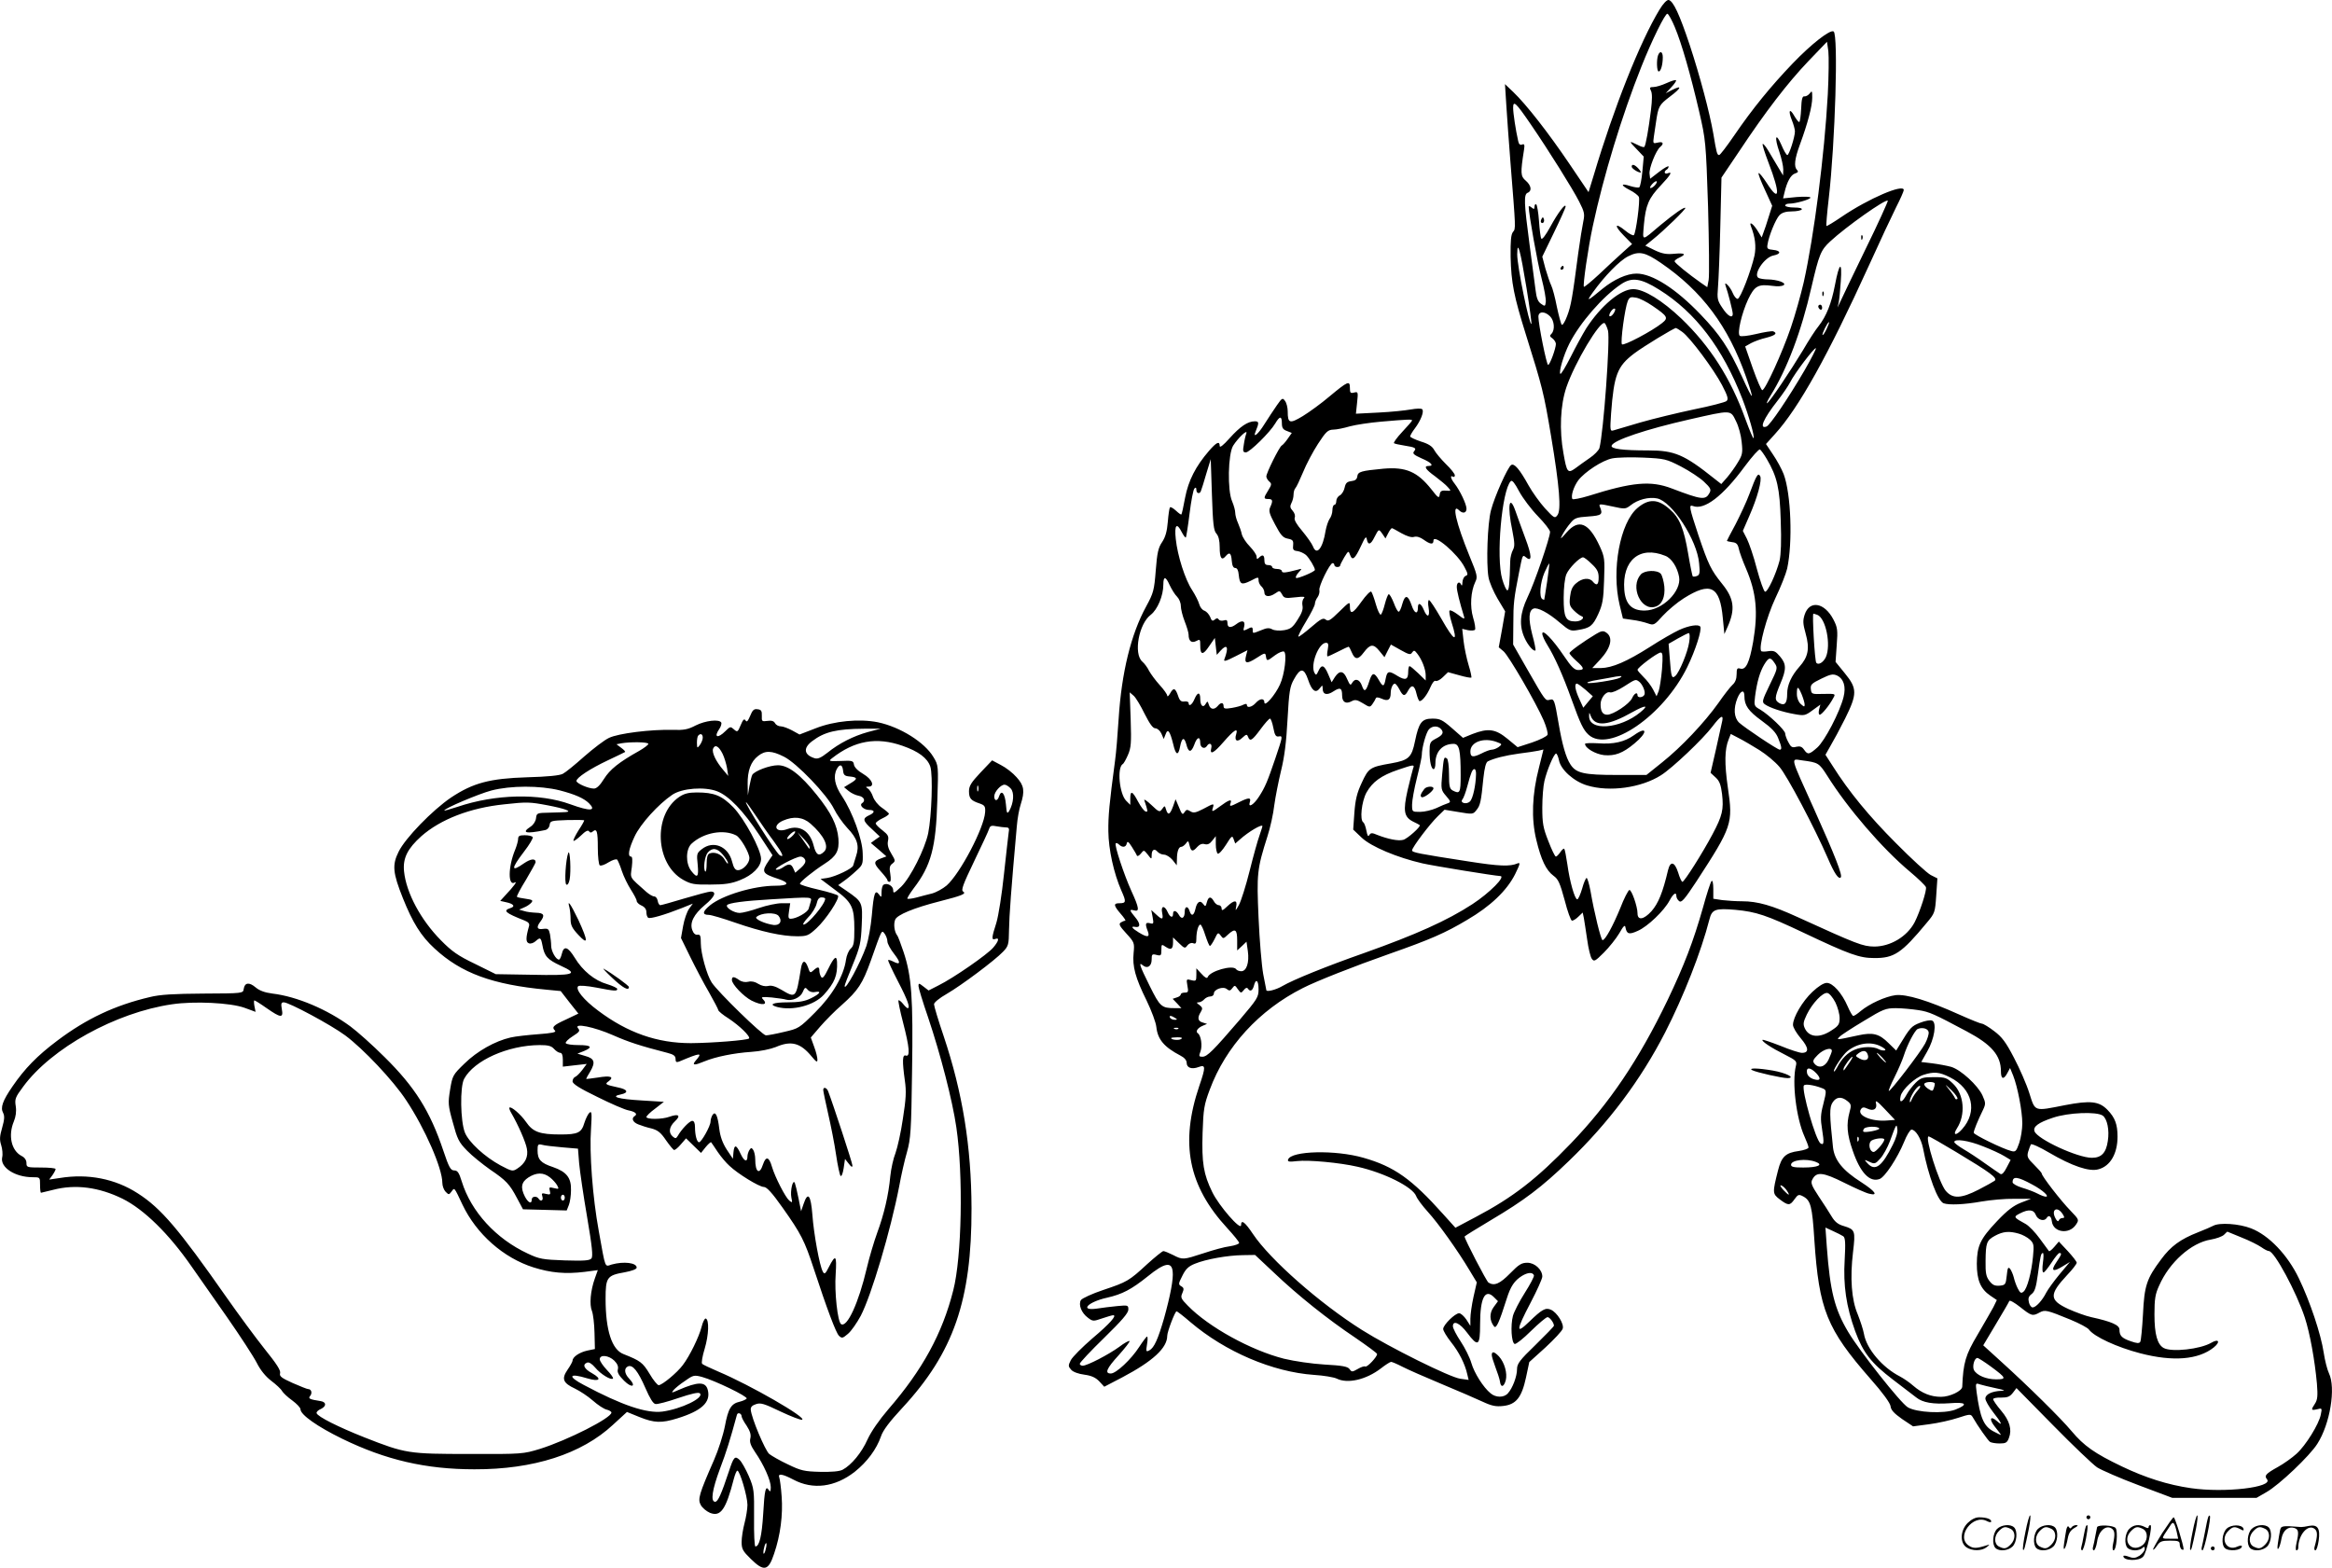 <svg version="1.0" xmlns="http://www.w3.org/2000/svg"
  viewBox="0 0 1199.976 806.791"
 preserveAspectRatio="xMidYMid meet">
<g transform="translate(-0.385,807.781) scale(0.1,-0.1)"
fill="#000000" stroke="none">
<path d="M8543 8028 c-100 -165 -235 -505 -338 -851 l-27 -88 -100 148 c-107
158 -220 303 -288 368 l-42 40 7 -110 c4 -60 13 -191 21 -290 28 -351 28 -343
13 -361 -10 -13 -13 -45 -12 -128 3 -133 17 -203 79 -401 84 -268 92 -298 129
-520 44 -263 53 -382 33 -408 -13 -18 -17 -16 -64 35 -27 30 -65 83 -84 117
-47 85 -74 116 -90 106 -18 -11 -86 -163 -104 -233 -18 -67 -25 -272 -13 -343
4 -26 26 -76 47 -112 l39 -65 -16 -92 -17 -93 25 -21 c27 -24 166 -263 206
-355 14 -33 23 -66 20 -74 -3 -8 -39 -26 -80 -40 l-74 -24 -52 43 c-62 51 -99
56 -180 25 l-49 -20 -57 50 c-49 43 -62 49 -100 49 -55 0 -70 -19 -90 -116
-17 -84 -32 -98 -122 -114 -110 -19 -117 -24 -152 -100 -25 -53 -33 -88 -38
-155 l-6 -86 44 -42 c49 -46 182 -102 313 -132 57 -13 371 -64 399 -65 32 0
-54 -87 -143 -145 -129 -84 -289 -156 -556 -251 -197 -69 -366 -138 -421 -170
-34 -20 -83 -32 -83 -21 0 1 -7 38 -16 82 -8 44 -19 175 -24 290 -10 228 -8
250 46 420 14 43 30 115 35 160 6 44 22 124 35 178 17 69 27 146 33 262 8 144
12 170 33 207 33 61 52 60 73 -2 19 -57 39 -72 60 -44 14 18 14 18 15 -2 0
-30 22 -36 55 -14 35 23 45 18 45 -21 0 -34 19 -46 50 -29 17 9 27 7 57 -11
34 -21 36 -22 49 -4 7 10 15 23 17 29 2 7 12 7 32 -2 31 -14 45 -5 45 30 0 24
11 48 21 48 5 0 15 -13 24 -30 19 -37 28 -37 45 -5 18 33 33 27 43 -18 5 -20
12 -37 16 -37 14 0 40 35 56 73 9 21 20 35 26 31 6 -3 23 5 37 19 l27 26 58
-16 c31 -9 59 -14 62 -12 2 3 -4 32 -14 64 -10 33 -22 89 -26 124 l-7 63 30
-7 c17 -3 33 -2 36 3 3 5 -1 33 -10 62 -17 58 -12 134 11 183 13 26 11 36 -30
135 -69 169 -93 274 -53 234 19 -19 38 -14 38 8 0 23 -33 93 -61 129 -20 25
-25 46 -9 36 6 -3 10 0 10 7 0 8 -21 34 -46 58 -25 25 -52 57 -60 72 -10 19
-29 32 -69 44 -30 10 -55 22 -55 26 0 5 11 24 24 41 31 41 49 88 38 99 -5 5
-30 4 -58 -1 -27 -5 -102 -13 -166 -16 l-117 -6 6 57 c6 55 5 57 -15 52 -19
-5 -22 -2 -22 24 0 39 -10 35 -105 -44 -41 -35 -103 -80 -137 -101 -68 -41
-78 -38 -78 24 0 19 -6 44 -14 54 -12 17 -15 16 -42 -23 -16 -23 -45 -67 -64
-97 -32 -52 -61 -75 -45 -37 18 44 18 52 -4 52 -37 0 -76 -27 -130 -87 -32
-36 -51 -51 -51 -40 0 27 -16 20 -55 -25 -69 -80 -106 -153 -123 -241 -8 -45
-17 -84 -19 -86 -2 -3 -14 6 -28 19 -14 13 -28 21 -31 17 -3 -3 -8 -37 -11
-74 -4 -49 -12 -78 -29 -104 -20 -29 -26 -55 -33 -146 -8 -103 -12 -117 -49
-185 -79 -144 -127 -342 -142 -578 -5 -80 -13 -179 -19 -220 -29 -217 -35
-282 -34 -360 1 -93 28 -216 67 -305 26 -58 25 -65 -11 -65 -31 0 -29 -12 8
-55 17 -19 27 -35 23 -35 -5 0 -15 -4 -23 -9 -12 -8 -6 -19 28 -56 42 -46 43
-49 38 -101 -7 -69 9 -128 67 -245 25 -52 48 -113 50 -136 7 -64 40 -103 124
-147 20 -10 32 -24 32 -37 0 -26 26 -35 61 -22 37 14 38 2 4 -97 -100 -295
-57 -514 144 -732 33 -36 61 -70 61 -76 0 -5 -21 -13 -47 -17 -27 -3 -88 -20
-136 -36 -105 -34 -107 -35 -157 -9 -22 11 -44 20 -50 20 -5 0 -42 -30 -82
-66 -95 -88 -105 -93 -227 -134 -57 -19 -109 -43 -115 -52 -14 -23 2 -66 36
-91 25 -19 28 -19 74 -3 26 9 51 16 56 16 21 0 -18 -44 -107 -119 -52 -45
-102 -95 -111 -112 -14 -28 -14 -32 2 -50 10 -11 37 -21 68 -25 37 -5 58 -15
77 -35 l25 -27 94 49 c157 83 230 151 230 213 0 21 40 126 48 126 4 0 36 -25
72 -56 179 -152 422 -256 635 -271 50 -3 102 -12 117 -19 56 -28 151 -6 227
52 24 19 48 34 53 34 5 0 31 -11 58 -25 27 -14 118 -54 202 -89 84 -35 179
-76 211 -91 47 -22 69 -26 105 -22 67 7 96 44 118 146 l17 80 83 75 c45 42 86
85 89 97 8 24 -29 83 -60 97 -28 13 -47 2 -112 -61 -70 -68 -69 -47 7 98 33
63 60 123 60 134 0 35 -38 71 -77 71 -30 0 -44 -9 -89 -55 -52 -53 -81 -66
-111 -47 -10 6 -123 224 -123 237 0 2 61 40 135 84 172 102 261 169 401 304
205 197 370 417 496 662 95 186 185 414 228 582 13 52 31 58 135 49 105 -10
158 -27 350 -118 234 -111 287 -130 362 -130 103 -1 141 24 271 181 42 50 43
53 49 140 l6 89 -34 17 c-19 10 -99 83 -179 164 -139 139 -243 266 -325 396
l-38 59 26 46 c15 25 49 88 75 140 63 127 63 155 -1 233 l-48 59 6 86 c6 78 4
91 -17 132 -46 88 -123 101 -148 25 -10 -31 -9 -47 5 -97 22 -78 13 -121 -32
-171 -41 -46 -63 -94 -63 -139 0 -48 -12 -63 -39 -49 -27 15 -26 29 4 101 32
75 31 101 -2 140 -23 27 -31 31 -60 27 -18 -3 -35 -3 -37 1 -13 22 28 175 73
271 28 58 55 127 61 153 29 134 20 385 -18 486 -10 26 -35 72 -55 101 l-36 54
46 51 c123 135 274 407 483 866 56 124 120 260 141 302 22 43 39 82 39 88 0
34 -182 -44 -320 -138 -41 -28 -76 -49 -78 -47 -2 2 3 66 12 142 33 286 50
843 25 859 -18 11 -114 -64 -211 -165 -112 -117 -206 -232 -299 -368 -39 -57
-74 -103 -79 -103 -11 0 -14 14 -30 110 -19 109 -69 297 -121 455 -53 159 -85
228 -109 233 -9 1 -28 -18 -47 -50z m79 -90 c35 -83 81 -244 125 -433 34 -148
35 -156 46 -490 5 -187 7 -357 3 -378 l-7 -37 -32 22 c-64 45 -136 103 -136
111 -1 4 10 13 24 19 39 18 29 25 -26 20 -39 -4 -62 0 -100 18 l-49 24 37 30
c59 47 174 159 169 164 -6 6 -57 -30 -126 -87 -103 -87 -94 -87 -87 2 9 98 24
135 87 201 51 54 62 73 35 62 -17 -6 -21 9 -5 19 6 3 10 11 10 16 0 5 -21 -6
-47 -26 l-48 -37 -3 25 c-4 28 33 120 54 138 22 18 16 30 -12 23 -24 -6 -25
-5 -20 30 3 20 8 53 11 74 12 83 16 90 71 132 60 45 66 62 12 35 l-33 -17 29
31 c16 17 27 33 24 36 -3 3 -25 -4 -49 -15 -24 -11 -54 -20 -67 -20 -19 0 -21
-3 -13 -19 7 -13 7 -45 0 -101 -12 -97 -27 -182 -34 -188 -3 -3 -17 1 -32 9
-48 24 -49 22 -9 -19 l38 -40 -7 -76 c-4 -42 -11 -78 -16 -82 -5 -3 -25 0 -45
6 -51 17 -53 5 -4 -20 22 -11 44 -28 47 -36 7 -18 -15 -186 -26 -196 -3 -4
-24 6 -44 23 -54 44 -59 27 -8 -25 l43 -44 -48 -43 c-27 -24 -82 -75 -122
-113 -40 -37 -75 -66 -78 -64 -6 7 21 197 46 313 55 257 149 567 250 820 54
136 123 276 134 272 6 -2 23 -33 38 -69z m787 -348 c-17 -308 -70 -724 -124
-966 -15 -64 -44 -168 -66 -232 -44 -129 -132 -322 -147 -322 -5 0 -27 51 -49
113 l-39 112 30 17 c17 9 52 22 79 28 46 12 59 23 35 33 -7 2 -47 -4 -88 -14
-43 -10 -79 -14 -84 -9 -14 13 10 116 43 187 33 69 51 80 124 70 55 -8 83 7
44 22 -16 6 -45 11 -65 11 -20 0 -43 4 -50 8 -28 18 31 106 77 115 41 8 40 25
-1 29 -29 3 -33 6 -29 28 6 42 42 131 62 151 13 13 33 19 63 19 25 0 48 5 51
10 4 6 -12 10 -39 10 -25 0 -46 5 -46 10 0 6 9 10 21 10 33 0 109 22 109 31 0
5 -31 6 -71 3 l-70 -7 7 29 c13 57 33 92 54 99 16 5 19 10 11 18 -17 17 -13
56 15 132 40 109 63 196 63 240 0 36 -1 38 -13 22 -8 -10 -20 -16 -27 -15 -11
2 -15 -14 -17 -64 -2 -38 -6 -68 -10 -68 -4 0 -15 14 -25 31 -24 43 -33 29
-13 -21 9 -22 16 -48 16 -58 0 -29 -30 -122 -39 -122 -5 0 -19 24 -31 53 -29
67 -37 40 -10 -37 11 -33 20 -73 20 -90 l-1 -31 -24 40 c-13 22 -36 60 -50 84
-14 24 -28 41 -31 38 -3 -3 11 -46 30 -96 62 -161 58 -210 -9 -105 -20 31 -39
54 -42 51 -3 -4 12 -42 33 -87 l37 -81 -18 -57 c-9 -31 -22 -68 -27 -81 l-9
-25 -19 31 c-22 37 -47 56 -37 28 23 -58 28 -106 19 -152 -18 -80 -73 -223
-87 -223 -7 0 -18 13 -25 30 -14 35 -49 68 -36 35 11 -30 36 -127 36 -142 0
-26 -26 -12 -53 30 -26 38 -28 48 -23 107 3 36 9 177 12 314 l6 250 91 135
c136 205 250 353 356 464 l96 100 7 -49 c3 -27 2 -128 -3 -224z m-1531 -148
c96 -140 219 -337 252 -402 27 -53 29 -64 21 -102 -5 -24 -17 -97 -26 -163
-30 -230 -37 -270 -57 -323 -11 -30 -24 -50 -28 -45 -4 4 -15 46 -25 92 -9 47
-22 96 -29 110 -7 14 -20 54 -30 87 l-16 61 60 124 c33 68 60 128 60 134 0 20
-40 -33 -78 -103 -24 -44 -43 -69 -47 -62 -4 6 -9 47 -12 91 -3 44 -10 82 -14
85 -5 3 -9 -2 -9 -12 0 -13 -3 -14 -15 -4 -8 7 -15 9 -15 4 1 -40 45 -289 66
-367 14 -54 24 -109 22 -123 -3 -23 -4 -24 -25 -9 -16 11 -23 30 -28 73 -4 31
-18 137 -31 235 -28 211 -30 255 -9 263 23 9 18 38 -10 62 -27 23 -28 38 -9
159 4 26 2 32 -10 27 -10 -4 -17 2 -20 18 -13 57 -26 144 -26 171 0 40 14 27
88 -81z m642 -317 c-7 -8 -17 -15 -23 -15 -5 0 -2 9 8 20 21 23 35 19 15 -5z
m1082 -332 c-66 -136 -125 -259 -131 -273 l-12 -25 6 25 c3 14 8 63 11 110 8
108 -8 98 -30 -19 -18 -94 -44 -160 -84 -211 -16 -19 -52 -75 -81 -125 -64
-106 -169 -263 -184 -272 -5 -3 2 14 17 38 86 138 159 331 211 559 39 168 48
191 97 236 82 76 286 220 296 209 2 -2 -49 -116 -116 -252z m-1743 -198 c16
-99 27 -182 25 -184 -10 -11 -74 299 -73 359 1 77 16 20 48 -175z m691 130
c212 -145 347 -325 439 -588 45 -129 38 -128 -22 4 -68 147 -112 214 -212 318
-127 133 -249 211 -330 211 -50 0 -116 -30 -175 -78 -81 -67 -85 -68 -50 -19
60 84 138 164 182 186 56 28 86 22 168 -34z m-8 -138 c187 -117 326 -300 428
-563 33 -86 64 -194 57 -201 -3 -2 -21 42 -42 99 -76 210 -181 374 -330 517
-98 93 -192 151 -247 151 -65 0 -167 -86 -242 -202 -18 -29 -54 -95 -80 -147
-26 -51 -50 -91 -53 -87 -9 9 16 95 46 155 54 107 173 244 266 306 56 38 103
31 197 -28z m-35 -83 c79 -54 83 -62 49 -89 -51 -41 -197 -118 -206 -109 -9
10 15 187 30 223 9 20 15 22 43 17 18 -3 55 -22 84 -42z m-197 -34 c-6 -11
-15 -20 -21 -20 -6 0 -6 7 1 20 6 11 15 20 21 20 6 0 6 -7 -1 -20z m-330 -20
c22 -22 26 -69 8 -89 -11 -10 -10 -15 5 -25 9 -7 17 -20 17 -28 0 -23 -31
-108 -40 -108 -8 0 -50 209 -50 248 0 28 32 30 60 2z m298 -73 c12 -45 -23
-525 -44 -605 -4 -12 -26 -35 -50 -51 -23 -16 -57 -40 -74 -53 -39 -28 -44
-21 -61 77 -22 120 -16 248 15 340 44 128 173 344 197 330 4 -3 12 -20 17 -38z
m1125 8 c-9 -19 -18 -33 -21 -31 -4 5 26 66 33 66 3 0 -3 -16 -12 -35z m-743
-15 c40 -28 162 -192 205 -274 29 -56 34 -72 23 -82 -7 -6 -83 -26 -168 -43
-85 -18 -209 -48 -275 -67 -66 -19 -128 -38 -139 -41 -17 -5 -18 0 -12 88 15
199 32 242 119 308 46 35 204 131 215 131 2 0 17 -9 32 -20z m630 -197 c-84
-144 -178 -283 -196 -290 -40 -15 -17 39 56 132 26 33 55 76 65 95 22 45 126
182 133 176 2 -3 -24 -54 -58 -113z m-353 -263 c13 -25 26 -73 29 -107 6 -55
4 -66 -20 -105 -14 -24 -39 -58 -55 -77 l-30 -34 -37 29 c-154 123 -204 144
-338 144 -133 0 -196 8 -189 25 10 28 178 84 398 134 221 50 213 51 242 -9z
m-2337 -10 c0 -24 6 -33 26 -40 l25 -10 -21 -30 c-11 -16 -25 -32 -31 -35 -13
-8 -79 -141 -79 -159 0 -7 7 -19 15 -26 13 -11 13 -16 -5 -45 -25 -40 -25 -45
0 -45 23 0 25 -9 10 -42 -9 -19 -4 -35 25 -89 29 -55 40 -68 65 -73 26 -5 30
-10 28 -33 -3 -23 1 -29 22 -31 14 -2 33 -11 44 -20 17 -16 46 -64 46 -77 0
-9 -91 -47 -97 -41 -4 3 2 16 13 28 19 21 19 21 -6 14 -61 -16 -80 -18 -80 -7
0 6 -11 11 -25 11 -14 0 -25 5 -25 10 0 6 -9 10 -20 10 -15 0 -20 7 -20 25 0
27 -9 32 -28 13 -9 -9 -12 -8 -12 5 0 10 -16 33 -35 53 -19 19 -37 47 -41 62
-3 15 -12 41 -20 59 -8 17 -14 41 -14 52 0 12 -7 38 -16 59 -25 56 -21 243 5
286 26 41 77 89 68 63 -4 -10 -10 -36 -13 -58 -6 -33 -4 -39 11 -39 19 0 124
103 151 149 23 39 34 39 34 1z m670 14 c0 -3 -23 -29 -51 -59 -27 -29 -46 -55
-42 -58 4 -3 28 -8 53 -12 57 -9 64 -13 50 -30 -9 -11 -1 -18 39 -36 50 -21
66 -39 36 -39 -27 0 -16 -18 33 -53 26 -20 56 -44 66 -56 18 -20 18 -20 -10
-18 -23 2 -30 -3 -32 -21 -3 -20 -8 -17 -42 27 -73 92 -132 117 -248 107 -114
-11 -131 -15 -134 -40 -2 -15 -11 -22 -31 -24 -22 -3 -29 -10 -34 -33 -3 -16
-14 -34 -24 -40 -11 -5 -19 -19 -19 -29 0 -11 -4 -20 -10 -20 -5 0 -10 -12
-10 -27 0 -16 -7 -36 -15 -46 -7 -11 -16 -38 -20 -60 -14 -90 -46 -131 -65
-81 -6 15 -31 50 -55 79 -30 35 -43 58 -39 69 4 10 -1 25 -11 36 -13 14 -14
23 -6 39 6 11 11 30 11 43 0 13 4 28 9 33 6 6 23 43 40 83 16 40 51 106 77
146 41 63 51 72 78 73 17 0 56 8 86 17 30 8 102 19 160 24 140 12 160 13 160
6z m1825 -198 c54 -92 67 -150 72 -318 4 -105 1 -174 -6 -205 -18 -69 -62
-164 -75 -160 -6 2 -25 55 -42 118 -16 63 -40 132 -51 154 l-21 41 33 76 c42
95 67 187 56 206 -11 19 -19 5 -56 -94 -14 -38 -46 -106 -70 -153 -25 -46 -45
-85 -45 -86 0 -2 12 -5 27 -7 21 -2 29 -10 34 -33 3 -16 20 -63 37 -102 54
-126 63 -225 37 -378 -19 -107 -37 -145 -65 -138 -17 5 -20 1 -20 -29 0 -23
-7 -42 -21 -54 -11 -10 -44 -52 -73 -94 -72 -101 -190 -226 -289 -305 l-81
-65 -153 0 c-168 0 -209 9 -238 54 -23 34 -43 104 -61 211 -21 122 -23 128
-45 122 -23 -6 -22 -8 -113 151 l-76 133 1 107 c0 105 3 130 29 262 19 96 18
94 36 80 32 -27 31 8 -4 100 -19 52 -42 114 -50 138 -32 91 -43 26 -16 -101
12 -63 13 -80 3 -99 -7 -13 -14 -39 -14 -58 -3 -115 -6 -150 -15 -150 -5 0
-17 26 -26 57 -33 112 -2 459 44 505 7 7 21 -11 43 -53 19 -35 62 -92 97 -128
34 -35 62 -71 62 -80 0 -30 -80 -263 -116 -337 -39 -82 -44 -146 -15 -209 17
-38 47 -72 56 -64 2 3 -5 40 -17 83 -20 79 -18 123 7 132 20 8 76 -21 135 -72
50 -42 56 -45 94 -38 62 10 76 21 104 82 22 48 27 75 30 173 4 110 3 120 -22
175 -56 122 -108 144 -171 72 -31 -36 -35 -38 -22 -13 9 17 27 44 41 60 21 27
32 31 93 35 70 5 76 10 59 51 -6 14 -1 15 63 1 67 -15 70 -14 96 6 36 29 94
44 136 35 76 -15 206 -214 216 -334 5 -49 3 -60 -11 -65 -9 -4 -19 -4 -22 -2
-2 3 -13 55 -23 115 -22 131 -45 187 -95 230 -60 54 -108 56 -166 7 -90 -76
-135 -319 -92 -499 l17 -70 48 -7 c27 -3 63 -12 80 -18 31 -11 34 -9 77 39 25
27 73 68 108 90 138 87 186 63 201 -102 l8 -82 17 38 c40 90 33 145 -29 221
-57 71 -70 97 -122 251 -47 142 -50 157 -28 149 58 -23 154 50 267 204 38 51
73 90 78 87 5 -3 21 -25 35 -49z m-441 -39 c44 -23 97 -58 118 -78 33 -31 38
-40 29 -57 -21 -39 -39 -37 -194 22 -109 42 -204 33 -429 -38 -43 -13 -80 -20
-83 -16 -9 15 6 63 30 96 34 44 124 103 175 113 25 5 97 7 160 4 110 -5 118
-7 194 -46z m-2391 -345 c11 -12 17 -36 17 -70 0 -55 10 -71 30 -47 20 24 29
18 32 -22 2 -26 8 -38 18 -38 10 0 16 -12 18 -35 5 -50 14 -54 61 -31 40 21
41 21 41 2 0 -10 7 -24 15 -31 8 -7 15 -21 15 -31 0 -23 27 -25 57 -4 20 14
23 14 34 -6 10 -19 16 -21 67 -15 44 5 54 4 45 -5 -7 -7 -10 -24 -7 -38 4 -18
-4 -40 -25 -72 -25 -40 -36 -48 -69 -54 -24 -4 -49 -2 -61 4 -16 9 -29 8 -57
-4 -45 -18 -44 -18 -44 0 0 18 -5 18 -31 4 -18 -9 -19 -7 -13 15 7 30 -11 35
-42 11 -27 -20 -44 -18 -44 6 0 15 -4 19 -19 14 -11 -3 -22 -1 -26 5 -5 8 -11
8 -21 -1 -11 -9 -16 -6 -23 14 -6 14 -19 28 -29 32 -11 3 -23 18 -27 33 -4 15
-20 47 -36 72 -37 55 -76 178 -85 264 -8 74 5 87 31 35 9 -17 18 -29 21 -27 2
3 11 58 19 123 8 65 19 123 25 129 7 7 10 5 10 -7 0 -20 19 -23 24 -4 3 6 15
46 27 87 l23 75 6 -182 c5 -151 9 -186 23 -201z m952 2 c29 -16 52 -23 65 -19
13 4 31 -1 49 -14 35 -25 51 -27 51 -5 0 38 126 -69 160 -137 18 -34 19 -40 5
-45 -8 -3 -15 -18 -16 -33 0 -14 -3 -20 -6 -13 -8 20 -23 14 -23 -10 0 -20 15
-80 37 -152 5 -16 0 -15 -31 9 -20 15 -39 25 -43 21 -4 -3 1 -30 10 -60 35
-109 16 -103 -53 19 -30 52 -58 95 -63 95 -5 0 -6 -18 -2 -40 8 -48 -7 -54
-25 -10 -14 34 -30 40 -30 11 0 -37 -18 -31 -32 11 -19 55 -34 58 -48 9 -6
-23 -14 -41 -19 -41 -5 0 -16 20 -25 45 -10 25 -21 45 -26 45 -4 0 -13 -23
-20 -50 -7 -28 -16 -52 -21 -55 -4 -3 -16 20 -25 52 -9 32 -20 62 -24 66 -4 5
-27 -18 -51 -52 -44 -62 -59 -68 -59 -23 0 25 -2 24 -54 -27 -47 -46 -57 -52
-70 -42 -13 11 -25 5 -76 -39 -34 -29 -63 -51 -65 -48 -3 2 15 38 40 79 25 41
45 81 45 90 0 8 6 24 14 34 7 10 11 26 9 36 -5 19 54 139 68 139 5 0 9 -4 9
-10 0 -5 7 -10 15 -10 8 0 15 3 15 8 0 4 10 23 21 42 21 34 22 35 30 12 12
-32 25 -20 56 46 21 46 27 53 30 35 6 -32 20 -29 39 10 23 44 22 44 41 18 l16
-24 14 27 c7 14 16 26 19 26 3 0 25 -12 49 -26z m1357 -116 c33 -12 63 -59 72
-109 13 -74 -86 -172 -176 -173 -67 -1 -100 32 -106 106 -12 152 79 229 210
176z m-378 -42 c28 -26 36 -41 36 -70 0 -38 -10 -45 -30 -21 -18 22 -55 18
-85 -8 -20 -16 -28 -35 -32 -69 -5 -40 -2 -50 19 -71 13 -13 30 -26 38 -29 23
-7 1 -28 -30 -28 -50 0 -60 21 -60 121 0 53 6 103 14 122 13 31 68 87 86 87 5
0 25 -15 44 -34z m-229 -91 c-8 -50 -14 -91 -15 -93 0 -2 -4 0 -10 3 -17 11
-11 84 11 136 12 27 23 48 25 47 1 -2 -4 -44 -11 -93z m-1904 -78 c10 -10 19
-31 19 -47 0 -16 9 -52 20 -80 11 -28 20 -58 20 -68 0 -33 15 -45 39 -33 20
11 21 9 21 -23 0 -50 14 -51 46 -3 l29 42 5 -44 5 -43 19 21 c35 39 44 19 20
-44 -5 -13 7 -10 56 15 l63 32 -7 -27 c-11 -42 2 -46 52 -14 45 29 47 29 50 9
4 -26 6 -25 47 6 19 14 39 22 46 19 16 -10 3 -119 -21 -170 -24 -53 -79 -117
-80 -92 0 23 -23 22 -45 -3 -19 -21 -45 -27 -45 -10 0 7 -6 7 -17 2 -10 -6
-37 -13 -60 -17 -36 -6 -43 -4 -43 9 0 20 -14 21 -30 1 -18 -21 -38 -19 -46 7
-6 19 -7 19 -16 4 -13 -23 -28 -10 -28 25 0 37 -14 37 -30 -1 -12 -29 -30 -41
-30 -19 0 5 -10 9 -22 7 -16 -2 -24 4 -32 29 -14 41 -24 44 -41 13 -8 -14 -14
-19 -15 -12 0 7 -17 31 -39 55 -21 23 -45 56 -54 72 -8 17 -24 39 -36 49 -45
41 -17 194 44 240 35 27 65 98 65 156 0 44 12 43 32 -2 11 -23 28 -51 39 -61z
m3294 -93 c44 -17 72 -155 44 -218 -13 -27 -38 -42 -49 -29 -8 8 -22 253 -15
253 2 0 11 -3 20 -6z m-2519 -179 c-4 -19 -4 -35 -1 -35 3 0 28 11 55 25 27
14 51 25 53 25 3 0 10 -13 17 -30 16 -38 33 -38 61 0 33 44 50 46 80 9 l27
-33 16 32 17 33 50 -28 c43 -24 51 -26 59 -13 9 13 13 12 26 -5 24 -30 44 -81
44 -112 l0 -27 -38 37 c-21 20 -41 37 -45 37 -4 0 -7 -13 -7 -29 0 -41 -14
-46 -54 -22 -46 29 -54 27 -62 -14 -8 -43 -14 -44 -36 -5 -23 40 -34 38 -48
-7 -17 -54 -26 -59 -38 -24 -12 34 -36 41 -51 14 -8 -14 -11 -11 -25 20 -18
44 -39 47 -63 11 l-17 -27 -18 42 c-20 47 -34 52 -50 16 -10 -22 -13 -23 -20
-10 -23 40 21 155 59 155 12 0 14 -7 9 -35z m2300 -70 c16 -24 15 -28 -26
-112 -39 -81 -41 -88 -24 -100 24 -17 89 -39 152 -50 50 -9 55 -8 93 20 l40
29 -7 -26 c-3 -15 -2 -26 4 -26 10 0 51 50 70 87 12 21 11 21 -51 20 -60 -2
-62 -1 -65 24 -3 24 4 30 53 54 47 23 60 26 81 17 35 -17 48 -57 34 -112 -19
-76 -96 -224 -135 -259 -42 -37 -49 -38 -68 -11 -11 16 -21 19 -40 15 -21 -6
-28 -2 -41 24 -9 16 -16 36 -16 44 0 17 -82 95 -128 123 -32 18 -33 20 -27 69
10 75 25 126 47 163 24 39 32 40 54 7z m139 -161 c8 -20 15 -43 15 -52 0 -13
-3 -12 -20 3 -12 11 -20 31 -20 52 0 42 6 42 25 -3z m-295 -8 c0 -48 20 -77
89 -127 51 -37 74 -61 85 -90 18 -44 20 -59 8 -59 -12 0 -182 114 -209 139
-27 26 -30 74 -9 126 17 41 36 46 36 11z m-3086 -92 c26 -51 42 -74 55 -74 10
0 24 -12 31 -27 l12 -28 10 25 c11 31 22 16 39 -52 13 -57 26 -61 35 -13 9 47
21 53 32 14 11 -45 25 -46 41 -4 14 41 31 46 31 10 0 -25 23 -35 35 -15 11 18
27 11 22 -10 -10 -40 12 -29 63 30 53 61 76 76 65 40 -11 -34 5 -44 31 -19 21
19 24 20 30 5 10 -26 21 -19 64 39 22 30 44 55 49 55 4 0 12 -21 17 -47 7 -38
13 -47 27 -45 23 4 22 2 -17 -114 -40 -117 -52 -147 -84 -196 -27 -42 -57 -60
-47 -28 8 25 -5 25 -55 0 -47 -24 -51 -24 -44 -5 9 23 -8 18 -55 -17 -39 -29
-43 -29 -37 -10 9 28 7 27 -49 -3 -39 -20 -50 -22 -66 -12 -16 10 -21 9 -29
-3 -11 -18 -14 -15 -32 30 l-15 35 -13 -37 c-16 -43 -26 -48 -36 -16 -6 21 -7
21 -20 3 -13 -18 -16 -17 -56 21 -22 21 -39 32 -36 24 19 -56 20 -62 7 -58 -8
2 -25 25 -39 51 -29 55 -40 59 -40 15 l0 -32 -21 21 c-35 35 -48 170 -18 189
5 2 17 24 27 47 16 37 18 61 14 182 l-5 140 21 -18 c11 -10 36 -52 56 -93z
m2972 -36 c-3 -13 -17 -78 -32 -145 l-28 -122 26 -24 c20 -18 27 -38 33 -85 9
-80 2 -111 -49 -207 -51 -96 -145 -245 -155 -245 -4 0 -14 21 -22 48 -18 56
-40 61 -52 12 -27 -115 -50 -171 -85 -211 -40 -44 -72 -49 -72 -11 0 35 -31
123 -42 120 -6 -2 -28 -44 -47 -94 -38 -92 -77 -164 -91 -164 -8 0 -43 142
-62 253 -7 37 -16 67 -20 67 -4 0 -15 -25 -23 -55 -9 -30 -20 -55 -25 -55 -13
0 -39 92 -51 180 -6 41 -13 77 -16 80 -3 3 -12 -5 -20 -17 -9 -13 -19 -23 -23
-23 -5 0 -22 36 -39 80 -27 68 -31 92 -31 172 0 51 5 113 11 137 13 56 49 141
60 141 4 0 11 -16 15 -35 9 -48 77 -109 145 -129 115 -35 278 -12 379 52 58
36 217 187 266 252 41 54 57 63 50 28z m-1446 -43 c15 -18 7 -31 -31 -50 -26
-14 -29 -21 -29 -63 0 -55 9 -92 21 -92 5 0 9 13 9 30 0 61 37 100 94 100 29
0 36 -33 36 -162 0 -91 -4 -97 -41 -78 -16 9 -19 22 -19 85 0 41 -5 77 -11 80
-15 10 -16 7 -24 -81 -7 -77 -6 -82 20 -112 25 -29 25 -32 8 -38 -10 -3 -36
-14 -59 -25 -23 -10 -60 -19 -83 -19 -41 0 -41 0 -41 38 0 20 11 82 25 137 14
55 25 108 25 117 0 38 23 119 37 133 18 19 47 19 63 0z m1637 -107 c35 -22 81
-60 103 -86 39 -44 181 -313 250 -472 33 -77 55 -109 66 -97 10 10 -29 110
-136 348 -128 284 -123 262 -63 254 83 -11 87 -13 128 -77 107 -171 285 -377
426 -495 43 -36 80 -72 83 -80 6 -15 -31 -128 -58 -181 -39 -74 -125 -125
-208 -125 -59 1 -86 11 -395 152 -131 60 -206 81 -284 81 -31 0 -77 3 -103 6
l-46 7 0 50 c0 30 -4 47 -9 41 -5 -5 -25 -66 -44 -136 -50 -176 -97 -298 -183
-478 -148 -307 -299 -530 -496 -735 -177 -184 -298 -278 -491 -380 l-104 -55
-64 71 c-161 180 -251 244 -409 289 -145 42 -373 36 -388 -9 -4 -11 5 -13 46
-8 59 7 220 -8 311 -29 138 -31 284 -104 302 -151 5 -14 32 -50 60 -81 54 -59
155 -201 214 -300 l38 -63 -17 -75 c-9 -41 -16 -91 -16 -112 l0 -37 -21 33
c-12 17 -28 32 -37 32 -21 0 -82 -60 -82 -81 0 -9 18 -39 40 -67 41 -51 72
-112 84 -166 l7 -29 -43 6 c-53 7 -363 161 -506 251 -216 136 -472 361 -561
494 -42 63 -61 76 -61 45 -1 -30 -114 100 -148 170 -45 92 -55 150 -50 306 4
122 8 145 37 222 82 221 254 409 478 522 68 35 263 112 448 177 208 73 286
107 398 174 120 70 204 150 247 235 26 53 28 62 13 56 -39 -17 -94 -15 -253
10 -258 40 -290 46 -290 57 0 15 92 137 133 176 l34 33 73 -12 c71 -12 74 -12
91 10 20 24 24 43 36 165 6 54 13 81 23 86 33 16 88 30 160 40 41 5 87 12 101
15 l25 6 -23 -93 c-36 -139 -40 -263 -14 -371 25 -105 51 -158 89 -186 24 -17
33 -37 57 -125 15 -59 32 -106 38 -106 6 0 21 9 33 21 l22 21 6 -29 c3 -15 10
-65 17 -110 6 -45 17 -90 24 -99 11 -16 17 -13 62 32 27 27 63 72 79 99 22 39
30 46 32 30 7 -34 18 -38 64 -17 50 22 135 103 163 156 20 37 35 46 35 22 0
-7 6 -19 14 -25 12 -10 27 7 89 101 184 283 189 298 162 482 -18 125 -17 198
4 249 l11 28 42 -22 c24 -12 71 -40 105 -61z m-1350 41 c27 -10 27 -11 9 -25
-11 -8 -27 -14 -36 -14 -9 0 -33 -9 -54 -20 -43 -21 -56 -19 -56 11 0 49 70
74 137 48z m-432 -136 c-3 -10 -16 -60 -28 -111 -24 -107 -19 -138 28 -162 17
-8 32 -16 34 -18 10 -5 -63 -71 -85 -76 -25 -7 -78 4 -132 25 -28 12 -34 12
-42 0 -6 -11 -10 -4 -15 22 -4 21 -11 40 -16 43 -19 12 -9 106 16 153 31 55
75 88 164 118 80 27 85 28 76 6z m324 -30 c-1 -55 -16 -125 -31 -139 -17 -18
-54 -8 -39 10 6 7 17 37 25 67 19 71 26 89 37 89 5 0 9 -12 8 -27z m-1099
-267 c0 -2 -7 -23 -15 -47 -9 -24 -32 -107 -51 -183 -19 -76 -44 -155 -55
-175 -18 -32 -19 -33 -14 -8 7 35 -10 35 -47 0 -22 -21 -28 -23 -28 -10 0 9
-7 17 -15 17 -8 0 -19 9 -25 20 -15 27 -28 25 -36 -5 -6 -23 -8 -24 -19 -9
-16 22 -32 11 -40 -26 -8 -35 -21 -39 -30 -10 -9 28 -25 25 -25 -4 0 -33 -16
-42 -30 -16 -13 23 -30 27 -30 5 0 -23 -16 -18 -28 10 -16 36 -36 32 -28 -5 7
-36 0 -37 -32 -7 l-24 22 7 -37 c6 -34 5 -36 -14 -31 -23 6 -26 -3 -11 -41 12
-32 -2 -34 -47 -6 -36 22 -42 33 -17 28 27 -5 27 17 -1 50 -30 36 -31 42 -5
35 28 -8 26 12 -14 99 -39 86 -89 238 -81 246 3 3 11 0 17 -6 17 -17 36 -15
40 6 3 13 9 9 26 -18 12 -19 24 -39 26 -45 2 -5 11 -1 20 10 16 20 16 20 36
-5 19 -25 20 -25 20 -3 0 28 14 37 30 18 7 -8 22 -15 33 -15 12 0 31 -12 44
-27 l22 -28 1 32 c0 39 9 63 22 63 6 0 17 8 24 17 11 16 13 16 19 -10 8 -32
16 -34 40 -7 12 13 25 18 38 14 14 -4 26 1 38 17 l19 24 0 -42 c0 -23 5 -45
10 -48 6 -3 24 17 42 45 30 48 33 50 40 29 l8 -22 23 20 c45 41 117 83 117 69z
m-294 -561 c10 -30 20 -55 24 -55 3 0 14 16 24 36 16 34 18 35 31 18 13 -18
14 -18 37 4 38 35 48 28 48 -30 l0 -51 24 22 24 23 7 -49 c8 -59 -7 -103 -34
-103 -11 0 -23 5 -26 10 -16 25 -136 -9 -147 -41 -3 -8 -15 -1 -31 17 l-27 29
0 -34 c0 -31 -2 -33 -26 -27 -26 7 -26 6 -20 -29 6 -31 4 -35 -14 -35 -11 0
-20 -4 -20 -9 0 -5 -9 -13 -21 -16 l-21 -7 23 -24 22 -24 -34 0 c-68 0 -76 7
-129 114 -53 107 -59 126 -35 106 23 -19 45 -4 45 30 0 27 2 30 25 24 23 -6
25 -3 25 25 0 31 1 31 23 16 27 -18 37 -11 37 24 l0 25 31 -30 c28 -27 31 -28
43 -11 8 10 20 15 30 11 12 -5 16 0 16 22 0 38 10 74 21 74 4 0 16 -25 25 -55z
m274 -278 c0 -41 -7 -51 -97 -157 -136 -158 -167 -190 -192 -190 -18 0 -19 3
-10 27 11 28 3 84 -14 94 -13 9 0 28 27 39 l21 9 -22 7 c-26 7 -29 25 -10 55
10 17 9 22 -7 35 -16 11 -17 14 -4 14 8 0 21 7 28 15 7 8 21 15 31 15 11 0 19
7 19 15 0 22 48 39 67 23 12 -10 18 -9 28 5 12 16 14 16 28 -5 16 -22 17 -22
31 -5 9 12 16 14 21 8 11 -18 24 -12 31 14 10 40 24 29 24 -18z m-430 -147
c13 -8 13 -10 -2 -10 -9 0 -20 5 -23 10 -8 13 5 13 25 0z m17 -56 c-3 -3 -12
-4 -19 -1 -8 3 -5 6 6 6 11 1 17 -2 13 -5z m14 -53 c-12 -8 -51 -4 -51 5 0 2
15 4 33 4 22 0 28 -3 18 -9z m478 -1202 c124 -118 277 -240 419 -335 61 -42
112 -79 112 -84 0 -15 -52 -70 -61 -64 -5 3 -22 -3 -39 -13 -28 -16 -31 -16
-42 0 -10 13 -37 18 -128 23 -66 4 -155 17 -209 30 -170 43 -388 163 -495 273
-36 36 -38 43 -28 65 9 21 8 27 -6 35 -15 9 -15 13 6 54 17 35 32 49 65 62 56
23 167 43 246 44 l63 1 97 -91z m-521 6 c5 -37 -12 -125 -44 -240 -31 -107
-51 -153 -76 -166 -17 -9 -18 -6 -12 31 4 22 4 40 0 40 -3 0 -21 -24 -40 -53
-41 -64 -119 -137 -146 -137 -33 0 -23 25 41 95 33 37 58 69 55 72 -3 3 -27
-10 -53 -30 -55 -40 -165 -97 -188 -97 -8 0 -15 5 -15 10 0 6 56 66 125 133
91 89 125 128 125 146 0 23 -2 23 -57 18 -32 -3 -79 -9 -105 -13 -91 -13 -47
34 52 56 79 18 125 42 210 110 86 70 123 77 128 25z m1859 -20 c2 -6 -19 -46
-47 -90 -28 -44 -55 -97 -61 -118 -13 -50 -8 -139 9 -145 7 -2 45 28 84 67 40
39 78 71 85 71 11 0 33 -29 33 -44 0 -4 -43 -48 -95 -99 -82 -79 -95 -97 -95
-125 0 -37 -23 -98 -47 -124 -20 -23 -62 -23 -89 0 -37 30 -84 104 -99 156 -8
28 -33 78 -55 111 -22 33 -40 68 -40 78 0 33 36 17 73 -33 57 -76 67 -69 67
44 0 136 26 185 72 138 l20 -20 -22 -30 c-23 -31 -22 -70 2 -100 11 -13 26 20
65 143 20 64 40 93 78 117 31 19 56 20 62 3z M8536 7794 c-9 -24 -7 -84 3 -84
11 0 21 35 21 73 0 29 -14 36 -24 11z M8400 7220 c0 -9 32 -30 46 -30 4 0 -1
9 -11 20 -19 21 -35 26 -35 10z M7936 6951 c-4 -7 -5 -15 -2 -18 9 -9 19 4 14
18 -4 11 -6 11 -12 0z M8035 6700 c-3 -5 -1 -10 4 -10 6 0 11 5 11 10 0 6 -2
10 -4 10 -3 0 -8 -4 -11 -10z M9581 6854 c0 -11 3 -14 6 -6 3 7 2 16 -1 19 -3
4 -6 -2 -5 -13z M9381 6564 c0 -11 3 -14 6 -6 3 7 2 16 -1 19 -3 4 -6 -2 -5
-13z M9360 6501 c0 -6 5 -13 10 -16 6 -3 10 1 10 9 0 9 -4 16 -10 16 -5 0 -10
-4 -10 -9z M8644 4836 c-28 -13 -96 -52 -150 -87 -120 -76 -194 -108 -253
-109 l-44 0 41 44 c57 62 68 116 29 140 -13 9 -25 7 -51 -9 -62 -37 -136 -90
-136 -98 0 -5 16 -23 35 -40 41 -36 44 -47 10 -47 -19 0 -35 15 -74 73 -58 86
-111 140 -111 114 0 -10 12 -36 27 -60 36 -58 78 -151 124 -279 45 -125 60
-156 87 -181 105 -95 385 97 508 348 42 86 76 192 67 208 -8 14 -59 6 -109
-17z m52 -62 c-7 -51 -51 -157 -72 -175 -18 -15 -21 -5 -28 91 l-6 75 47 27
c27 15 52 28 57 28 5 0 6 -21 2 -46z m-140 -140 c-4 -47 -12 -98 -17 -112
l-11 -27 -18 35 c-10 19 -32 48 -49 64 -17 17 -31 33 -31 37 0 12 103 89 119
89 11 0 12 -16 7 -86z m-217 -44 c-19 -11 -160 -33 -167 -26 -2 3 11 7 29 11
19 3 54 10 79 14 65 13 79 13 59 1z m97 -18 c18 -12 36 -52 30 -68 -6 -16 -36
-19 -36 -4 0 19 -17 10 -28 -15 -14 -30 -97 -85 -128 -85 -23 0 -34 17 -34 54
0 32 28 68 49 61 9 -3 40 10 71 30 59 38 60 38 76 27z m-273 -44 l37 -33 -25
-30 -24 -29 -20 44 c-22 47 -27 80 -13 80 5 0 25 -15 45 -32z m282 -115 c-105
-87 -267 -99 -264 -19 0 20 1 20 9 -2 23 -55 90 -49 215 22 67 37 86 37 40 -1z
M8411 4294 c-48 -34 -105 -47 -183 -41 -38 2 -68 1 -68 -3 0 -22 54 -53 98
-58 56 -5 96 10 155 59 71 58 69 94 -2 43z M8447 5122 c-57 -63 1 -190 75
-166 34 10 51 50 46 104 -3 27 -11 56 -18 65 -18 21 -83 19 -103 -3z M7333
4018 c-19 -25 -23 -37 -14 -42 10 -7 61 31 61 45 0 13 -36 11 -47 -3z M7680
1105 c0 -8 9 -36 19 -63 10 -26 21 -59 23 -72 4 -34 20 -31 30 5 9 36 -6 91
-35 123 -24 25 -37 28 -37 7z M3864 4394 c-12 -28 -18 -34 -24 -23 -7 10 -13
4 -25 -25 -15 -36 -17 -37 -35 -21 -17 15 -19 15 -43 -9 -41 -41 -62 -32 -31
12 8 12 12 27 9 32 -11 18 -81 10 -131 -15 -40 -21 -61 -25 -119 -23 -112 3
-279 -18 -327 -41 -24 -11 -81 -55 -128 -96 -47 -42 -96 -82 -110 -89 -17 -9
-78 -15 -185 -18 -191 -6 -277 -29 -390 -104 -96 -65 -236 -209 -270 -279 -34
-68 -30 -109 22 -239 50 -125 93 -195 163 -259 137 -127 298 -186 577 -212
l72 -7 45 -58 46 -58 -65 -31 c-66 -30 -73 -39 -55 -57 8 -8 -18 -13 -86 -18
-53 -4 -118 -11 -143 -17 -79 -18 -172 -70 -237 -134 -60 -58 -62 -62 -74
-134 -11 -69 -11 -80 14 -169 23 -85 30 -101 73 -145 26 -27 80 -70 118 -97
84 -57 101 -75 140 -149 l30 -56 113 -3 112 -3 11 28 c6 15 11 49 11 76 2 64
-23 95 -92 119 -64 21 -80 39 -80 86 0 30 2 34 23 29 12 -4 59 -9 103 -13 l82
-7 6 -76 c4 -42 22 -166 41 -276 26 -153 31 -203 22 -213 -9 -11 -38 -13 -137
-10 -113 4 -131 7 -190 35 -164 76 -292 216 -340 371 -14 46 -22 57 -39 57
-18 0 -27 15 -56 102 -68 203 -146 327 -302 481 -62 62 -142 133 -176 158
-118 87 -275 154 -401 169 -39 5 -67 15 -87 32 -33 28 -56 25 -61 -8 -3 -23
-4 -23 -208 -24 -152 -1 -223 -5 -275 -18 -179 -42 -326 -111 -476 -224 -104
-78 -168 -144 -231 -236 -51 -74 -63 -109 -48 -136 8 -16 7 -34 -5 -76 -13
-45 -14 -62 -5 -90 6 -19 9 -48 5 -63 -11 -52 67 -102 157 -102 38 0 38 0 38
-40 0 -22 2 -40 5 -40 2 0 30 7 62 15 115 30 236 14 358 -46 110 -55 238 -180
355 -349 33 -47 115 -164 182 -260 67 -96 136 -202 153 -235 19 -38 46 -71 75
-93 25 -19 50 -42 55 -52 6 -10 29 -32 53 -49 23 -17 42 -37 42 -45 0 -28 86
-89 215 -152 224 -109 430 -157 680 -157 304 -1 552 79 713 229 l72 66 64 -26
c77 -31 114 -32 195 -7 126 39 173 83 157 146 -11 44 -50 44 -151 0 -36 -16
-38 -16 -25 0 8 9 34 31 59 47 42 30 47 31 88 20 65 -18 235 -100 229 -111 -4
-5 -19 -12 -35 -16 -45 -10 -60 -35 -77 -126 -9 -46 -34 -124 -56 -174 -77
-176 -85 -202 -68 -232 8 -15 29 -32 47 -40 55 -22 82 16 123 175 6 23 14 42
18 42 13 0 52 -133 52 -176 0 -21 -7 -64 -15 -94 -8 -30 -15 -74 -15 -97 0
-36 6 -47 47 -87 68 -67 91 -62 120 26 33 96 46 201 39 295 -3 45 -9 88 -12
97 -9 23 15 20 72 -10 101 -54 215 -39 316 40 64 51 112 116 135 182 10 31 44
76 110 147 264 285 357 554 356 1027 -1 319 -46 595 -143 885 -28 82 -50 156
-50 165 0 9 28 32 65 53 76 44 247 172 290 217 28 29 30 37 31 113 1 70 11
210 40 532 3 39 12 89 20 113 22 69 18 97 -21 140 -19 22 -55 50 -81 63 l-45
24 -60 -63 c-48 -51 -59 -69 -59 -96 0 -37 10 -48 55 -63 26 -9 30 -15 28 -45
-5 -80 -128 -315 -198 -377 -19 -16 -53 -35 -75 -41 -22 -5 -58 -15 -81 -21
-23 -6 -43 -8 -46 -6 -2 3 12 26 32 53 90 117 115 211 122 451 6 181 6 182
-20 225 -45 76 -171 155 -286 179 -95 19 -224 7 -320 -31 l-83 -32 -38 21
c-21 11 -47 21 -58 21 -12 0 -25 7 -30 16 -6 12 -19 15 -39 12 -29 -4 -30 -2
-29 26 1 25 -3 32 -22 34 -18 3 -26 -4 -38 -34z m606 -83 c-75 -21 -147 -57
-209 -107 -32 -25 -49 -33 -65 -28 -55 17 -61 52 -13 88 63 48 126 63 267 64
l85 0 -65 -17z m-850 -29 c0 -10 -7 -27 -15 -38 -14 -18 -14 -17 -15 12 0 17
3 34 7 37 12 13 23 7 23 -11z m1028 -42 c83 -29 128 -63 143 -107 14 -43 7
-253 -11 -343 -17 -81 -91 -228 -139 -275 -36 -34 -41 -37 -41 -18 0 22 -31
40 -50 28 -5 -3 -10 -20 -10 -38 0 -28 -1 -29 -13 -12 -20 27 -27 9 -37 -107
-5 -57 -18 -128 -28 -158 -31 -88 -111 -236 -112 -206 0 5 19 55 42 110 37 90
42 112 46 204 5 116 4 119 -77 175 l-44 30 29 21 c16 11 45 35 64 53 33 29 35
35 33 90 -1 71 -53 213 -106 293 -38 56 -47 103 -27 141 15 27 28 24 32 -8 2
-23 8 -29 36 -31 40 -4 40 -13 0 -36 l-31 -19 23 -19 c13 -11 36 -22 52 -25
28 -5 37 -26 18 -38 -17 -11 9 -35 36 -35 31 0 31 -14 -1 -28 -34 -16 -32 -28
16 -71 l40 -38 -23 -16 -23 -17 40 -34 40 -35 -27 -10 c-40 -15 -40 -25 -3
-66 19 -21 35 -41 35 -46 0 -5 5 -9 11 -9 7 0 8 14 4 41 -6 32 -3 43 11 53 16
13 16 15 -5 50 -16 26 -22 46 -18 66 5 24 1 32 -28 55 -19 14 -35 30 -35 36 0
5 16 17 35 26 20 9 34 20 33 24 -2 4 -18 18 -37 31 -19 13 -39 38 -45 56 -6
18 -18 37 -26 42 -13 8 -12 10 3 10 34 0 19 38 -27 65 -28 16 -46 35 -48 48
-3 20 -8 22 -68 19 -61 -2 -64 -1 -45 14 116 91 229 111 363 64z m-1308 10 c0
-5 -21 -21 -47 -36 -104 -58 -151 -96 -181 -144 -21 -34 -38 -50 -52 -50 -29
0 -90 27 -90 39 0 17 70 63 161 106 46 22 86 41 89 43 3 2 -6 12 -20 22 l-24
18 25 5 c46 8 139 7 139 -3z m382 -51 c9 -18 19 -52 23 -74 l6 -40 -25 30
c-38 44 -60 90 -53 110 10 24 29 14 49 -26z m316 -15 c66 -33 221 -195 257
-268 14 -29 45 -73 69 -99 51 -53 63 -91 45 -144 -6 -21 -13 -43 -15 -49 -3
-15 -90 -57 -133 -64 l-35 -5 73 -55 c89 -65 101 -90 101 -203 0 -69 -3 -87
-19 -101 -10 -9 -21 -35 -24 -57 -11 -82 -70 -183 -159 -271 -81 -81 -85 -83
-159 -100 -41 -10 -84 -18 -94 -18 -18 0 -247 223 -279 272 -25 38 -56 150
-56 201 0 40 -3 47 -17 45 -11 -2 -21 7 -27 24 -14 38 8 81 65 129 51 42 62
69 30 69 -10 0 -70 -16 -134 -35 -63 -19 -120 -35 -125 -35 -6 0 -12 10 -14
23 -2 12 -10 22 -18 22 -8 0 -26 11 -40 23 -90 80 -83 68 -75 128 4 36 3 54
-4 54 -19 0 -12 39 18 103 30 65 123 167 194 215 50 34 166 43 231 18 60 -23
135 -101 217 -225 l68 -104 -18 -26 c-41 -60 -37 -68 48 -96 60 -20 54 -35
-16 -35 -110 0 -273 -49 -336 -101 -39 -32 -41 -49 -6 -49 12 0 73 -18 136
-40 136 -47 241 -70 318 -70 51 0 59 3 100 41 49 45 120 153 111 168 -4 5 -49
19 -101 31 -52 12 -95 25 -95 30 0 10 68 65 127 103 61 39 76 67 71 130 -6 69
-37 132 -111 224 -85 106 -147 153 -200 153 -43 0 -119 -29 -132 -49 -4 -7
-10 -33 -15 -59 l-8 -47 -1 58 c-1 68 16 116 54 145 36 29 70 28 133 -4z m999
-176 c-3 -7 -5 -2 -5 12 0 14 2 19 5 13 2 -7 2 -19 0 -25z m168 12 c19 -21 15
-74 -8 -115 -11 -17 -13 -13 -17 34 -5 56 -23 78 -35 42 -8 -27 -25 -27 -25
-1 0 23 33 60 53 60 8 0 22 -9 32 -20z m-2322 -9 c81 -21 125 -41 151 -66 41
-41 7 -43 -95 -6 -158 58 -386 53 -581 -13 -37 -12 -68 -21 -68 -19 0 11 178
86 242 103 100 26 250 26 351 1z m-62 -77 c89 -17 130 -32 94 -35 -11 -1 -49
-2 -85 -3 -63 -1 -65 -2 -68 -29 -2 -16 -14 -34 -28 -43 -49 -32 -25 -38 73
-18 13 2 23 13 25 27 3 21 8 22 91 25 48 1 87 1 87 -2 0 -3 -13 -27 -30 -52
-16 -26 -28 -50 -25 -53 3 -2 20 10 39 28 22 22 36 29 41 21 5 -8 11 -8 19 -1
21 18 26 1 26 -85 0 -46 5 -86 10 -89 6 -4 26 3 46 16 20 12 39 18 44 13 4 -5
15 -31 24 -59 9 -27 30 -70 46 -95 16 -25 30 -51 30 -58 0 -7 11 -18 25 -24
16 -7 25 -19 25 -34 0 -13 4 -26 10 -29 10 -6 81 14 172 50 l57 23 -19 -26
c-11 -15 -25 -55 -31 -89 l-11 -62 48 -98 c26 -53 69 -135 96 -181 26 -46 48
-88 48 -92 0 -5 24 -25 53 -43 56 -37 114 -93 105 -103 -10 -9 -186 -23 -299
-24 -173 0 -325 53 -477 167 -74 55 -119 110 -103 126 5 5 46 2 93 -7 98 -19
108 -19 108 -7 0 5 -24 16 -53 25 -63 18 -125 68 -166 136 -35 57 -56 63 -66
20 -4 -16 -10 -30 -15 -30 -16 0 -40 44 -40 71 0 15 -3 41 -6 59 -6 28 -10 31
-35 28 -32 -5 -37 8 -14 38 24 32 18 44 -22 45 -21 1 -49 4 -63 9 l-25 7 25
11 c14 5 31 17 38 25 10 12 6 15 -29 20 -22 3 -43 7 -45 10 -3 2 18 42 46 87
27 46 50 87 50 91 0 21 -25 18 -59 -5 -68 -48 -69 -30 -1 59 28 36 48 70 45
75 -3 6 -22 10 -41 10 -27 0 -34 -4 -34 -19 0 -10 -7 -35 -15 -55 -37 -88 -38
-191 -2 -169 15 8 -6 -21 -46 -63 l-29 -32 31 -7 c38 -8 48 -22 21 -30 -40
-13 -26 -25 73 -64 20 -8 27 -16 23 -29 -17 -60 -17 -82 -1 -88 8 -4 24 1 34
10 25 22 28 21 36 -20 10 -57 26 -74 95 -106 95 -43 69 -51 -153 -46 l-182 3
-107 53 c-88 42 -120 65 -175 121 -104 105 -179 245 -190 355 -7 68 18 117 89
181 99 87 251 146 427 164 116 13 132 12 222 -5z m1073 -55 c26 -39 67 -98 92
-131 45 -62 55 -85 30 -71 -19 11 -185 273 -173 273 2 0 25 -32 51 -71z m281
-40 c69 -61 96 -117 70 -143 -27 -27 -42 -18 -54 29 -19 77 -72 110 -137 86
-59 -21 -78 19 -21 44 55 24 102 19 142 -16z m1006 -19 c15 0 17 -6 13 -27 -2
-16 -13 -111 -24 -213 -11 -105 -28 -213 -39 -250 -25 -78 -26 -91 -6 -84 23
9 18 -11 -10 -44 -29 -35 -205 -157 -282 -195 l-51 -26 -26 20 c-23 18 -26 19
-26 3 0 -9 22 -82 50 -163 63 -187 125 -426 145 -565 36 -247 28 -667 -16
-838 -56 -222 -158 -409 -334 -612 -48 -56 -88 -114 -107 -155 -30 -68 -83
-132 -128 -156 -17 -9 -56 -12 -116 -11 -81 2 -99 6 -165 38 -41 19 -84 44
-97 54 -21 18 -92 186 -95 228 -1 13 7 22 26 28 24 9 43 3 126 -37 55 -26 105
-45 112 -43 28 9 -265 178 -431 248 -41 18 -79 35 -83 40 -5 4 1 39 13 78 21
70 24 150 5 155 -5 1 -15 -18 -21 -43 -13 -51 -61 -150 -97 -197 -28 -38 -106
-103 -124 -103 -6 0 -28 26 -47 59 -35 58 -48 67 -134 101 -60 23 -92 123 -92
284 0 111 7 121 99 137 37 7 61 16 61 24 0 25 -66 33 -128 16 -37 -11 -31 -29
-67 172 -32 174 -49 404 -40 526 5 81 4 93 -8 83 -7 -6 -19 -30 -26 -52 -15
-51 -33 -60 -123 -60 -107 0 -142 13 -177 64 -27 39 -78 83 -86 74 -2 -2 2
-15 10 -28 35 -60 74 -149 80 -183 8 -42 -8 -76 -50 -103 -23 -15 -27 -14 -86
17 -81 44 -163 119 -183 169 -23 58 -26 235 -4 276 51 95 225 173 389 174 43
0 60 -4 74 -20 10 -11 24 -20 32 -20 8 0 13 -12 13 -35 l0 -36 61 7 62 7 -23
-31 c-13 -17 -29 -33 -37 -36 -7 -3 -13 -13 -13 -23 1 -13 37 -36 128 -80 70
-35 142 -66 160 -69 35 -7 48 -19 32 -29 -19 -12 -10 -32 18 -43 15 -6 45 -16
68 -21 33 -9 48 -21 75 -61 19 -27 38 -50 42 -50 5 0 21 13 35 30 l26 30 39
-38 38 -37 24 30 c13 16 26 27 28 25 2 -3 18 -25 34 -50 17 -25 44 -57 60 -71
44 -42 154 -109 177 -109 15 0 42 -29 97 -107 95 -134 113 -170 160 -313 68
-207 114 -330 130 -346 15 -14 19 -13 46 10 17 14 46 56 66 93 55 106 153 436
198 667 10 56 28 135 40 176 19 68 22 108 26 415 6 376 -2 490 -44 615 -14 41
-28 80 -33 85 -14 19 -19 57 -10 80 9 25 96 61 230 95 114 29 138 39 120 50
-12 7 -1 36 57 157 39 81 74 156 77 167 5 15 13 17 37 12 18 -3 40 -6 50 -6z
m-1096 -40 c-10 -11 -23 -20 -28 -20 -6 0 -2 9 8 20 10 11 23 20 28 20 6 0 2
-9 -8 -20z m85 -62 c0 -6 -1 -9 -3 -7 -2 2 -15 22 -31 44 l-28 40 31 -33 c17
-18 31 -37 31 -44z m-23 -65 c4 -11 -3 -24 -22 -41 l-29 -25 -10 22 c-11 25
-24 26 -54 5 -12 -8 -28 -14 -35 -11 -14 5 100 66 126 67 10 0 20 -7 24 -17z
m29 -213 c-3 -11 -8 -28 -11 -38 -5 -19 -64 -52 -92 -52 -13 0 -14 7 -9 40 l6
40 -44 0 c-24 0 -77 -11 -118 -25 -40 -14 -84 -25 -98 -25 -29 0 -73 27 -65
40 7 11 86 22 225 30 212 13 212 13 206 -10z m74 13 c0 -27 -89 -133 -111
-133 -7 0 4 17 24 38 20 20 39 52 43 70 5 22 12 32 25 32 11 0 19 -3 19 -7z
m-240 -88 c21 -26 8 -50 -25 -47 -45 6 -100 31 -89 41 23 22 97 26 114 6z
m560 -131 c0 -12 16 -41 35 -65 35 -45 33 -59 -5 -39 -12 6 -24 10 -26 7 -2
-2 21 -52 51 -110 51 -98 64 -137 49 -137 -3 0 -14 10 -24 23 -10 12 -20 20
-23 17 -2 -3 8 -54 24 -115 33 -127 37 -177 14 -169 -18 7 -19 -28 -5 -129 8
-55 6 -93 -10 -195 -10 -70 -28 -149 -38 -177 -11 -27 -23 -81 -27 -120 -9
-97 -32 -195 -67 -290 -16 -44 -41 -127 -54 -183 -42 -179 -101 -307 -132
-288 -18 11 -35 166 -28 258 6 97 0 104 -35 36 -18 -36 -23 -39 -31 -24 -17
30 -47 196 -54 294 -8 101 -23 120 -45 55 l-13 -38 -13 65 c-7 36 -16 72 -19
80 -10 24 -25 -40 -18 -75 6 -27 5 -28 -11 -15 -20 17 -73 120 -89 174 -15 52
-31 56 -46 12 -18 -56 -40 -41 -40 27 0 18 -5 39 -10 47 -9 13 -11 13 -20 0
-5 -8 -10 -23 -10 -32 0 -33 -17 -27 -35 12 -22 48 -33 51 -37 8 l-3 -33 -32
48 c-21 33 -33 66 -38 106 -8 69 -20 94 -35 71 -5 -8 -10 -24 -10 -34 0 -22
-47 -106 -59 -106 -11 0 -21 36 -21 78 0 21 -5 32 -14 32 -14 0 -56 -44 -75
-78 -8 -13 -12 -14 -25 -3 -24 20 -19 51 11 79 32 30 19 40 -29 23 -38 -14
-118 -14 -118 -1 0 5 20 25 45 43 l45 35 -113 7 c-123 7 -165 20 -109 31 43 9
36 26 -14 36 -65 14 -70 17 -48 32 30 23 9 30 -56 19 -33 -5 -60 -8 -60 -7 0
2 9 19 21 38 28 48 22 67 -26 80 l-40 12 33 13 c48 20 39 31 -27 31 -33 0 -63
4 -66 10 -3 5 13 21 35 35 36 23 40 28 28 42 -23 28 82 7 180 -36 79 -35 140
-55 280 -91 32 -8 42 -16 42 -31 0 -16 4 -19 18 -14 114 48 123 48 84 3 -19
-23 -4 -23 46 -2 58 24 152 43 241 49 47 3 99 14 127 25 78 34 126 22 183 -47
25 -30 31 -34 31 -18 0 11 -7 41 -17 67 l-17 47 48 56 c26 30 76 81 112 112
83 74 106 108 149 228 58 164 55 158 71 138 7 -10 14 -27 14 -39z m-3194 -344
c73 -51 87 -52 78 -5 -5 28 -3 35 10 35 27 0 243 -116 316 -170 93 -69 248
-233 314 -334 97 -146 186 -350 186 -425 0 -16 8 -37 17 -46 16 -16 17 -16 30
1 16 22 13 25 56 -66 72 -152 211 -275 366 -324 89 -28 164 -35 263 -23 l68 9
-15 -42 c-23 -64 -29 -136 -15 -169 6 -16 12 -66 13 -112 l2 -83 -39 -8 c-41
-9 -76 -33 -76 -52 0 -5 -12 -27 -26 -47 -32 -47 -23 -68 39 -97 25 -12 66
-39 91 -61 26 -23 58 -44 72 -47 13 -3 24 -10 24 -15 0 -28 -225 -142 -368
-187 -86 -26 -91 -27 -362 -26 -314 0 -329 2 -540 85 -134 53 -242 107 -247
125 -2 6 8 16 23 22 28 14 28 35 -2 40 -58 9 -66 13 -54 27 12 15 6 35 -11 35
-5 0 -40 14 -79 31 -58 26 -69 35 -65 50 5 14 -18 49 -80 126 -47 59 -136 180
-197 267 -245 350 -335 456 -455 533 -116 75 -256 103 -402 79 l-54 -8 17 23
c9 13 16 27 16 31 0 5 -34 8 -75 8 -72 0 -75 1 -75 23 0 15 -9 29 -26 37 -52
28 -69 105 -39 177 10 24 14 51 10 78 -6 37 -3 46 38 101 146 199 477 382 766
424 115 17 300 8 373 -18 l57 -21 -6 30 c-3 16 -3 29 0 29 3 0 32 -18 63 -40z
m1458 -871 c14 -11 31 -30 37 -41 10 -19 9 -20 -16 -14 -25 6 -27 5 -22 -14 5
-19 2 -21 -19 -16 -22 6 -25 4 -19 -14 6 -20 -9 -28 -20 -10 -10 15 -35 12
-35 -5 0 -25 -18 -17 -35 15 -24 47 -19 75 18 99 41 26 77 27 111 0z m76 -104
c0 -8 -4 -15 -10 -15 -5 0 -10 7 -10 15 0 8 5 15 10 15 6 0 10 -7 10 -15z
m255 -839 c16 -16 22 -31 18 -45 -4 -15 5 -31 32 -58 41 -41 65 -30 26 11 -25
26 -27 54 -5 63 24 9 51 -25 89 -112 23 -53 40 -81 52 -82 10 -2 63 12 118 31
65 22 104 31 110 24 24 -23 -96 -81 -193 -94 -81 -10 -207 32 -404 137 -86 45
-77 63 18 34 63 -19 78 -4 25 26 -42 23 -52 45 -26 55 9 4 25 -6 41 -25 28
-34 82 -67 92 -57 3 4 -11 23 -31 44 -20 21 -37 46 -37 55 0 26 46 21 75 -7z
m655 -287 c0 -5 11 -27 26 -48 18 -28 23 -46 19 -64 -5 -19 1 -37 24 -71 45
-65 81 -146 81 -181 0 -22 -3 -26 -10 -15 -16 26 -22 3 -29 -122 -7 -115 -20
-168 -40 -168 -5 0 -8 66 -7 148 1 140 0 150 -27 214 -16 36 -37 74 -48 84
-24 22 -30 15 -55 -61 -38 -115 -56 -155 -70 -155 -25 0 -16 61 25 171 33 87
51 145 87 277 4 14 24 7 24 -9z m124 -683 c-3 -15 -8 -25 -11 -23 -2 3 -1 17
3 31 3 15 8 25 11 23 2 -3 1 -17 -3 -31z M3499 3977 c-136 -92 -124 -346 21
-427 40 -22 56 -25 140 -24 73 0 108 5 152 23 64 25 108 69 108 109 0 48 -86
207 -143 266 -59 60 -98 76 -188 76 -42 0 -65 -6 -90 -23z m293 -198 c23 -12
68 -90 68 -117 0 -27 -33 -62 -59 -62 -14 0 -22 12 -30 44 -20 79 -97 111
-156 64 -26 -20 -27 -25 -21 -80 6 -64 -2 -72 -33 -32 -30 38 -29 113 2 141
62 57 165 75 229 42z m-68 -100 c14 -17 26 -36 26 -42 -1 -7 -7 0 -16 15 -15
29 -52 45 -79 34 -10 -4 -15 -20 -15 -52 0 -26 -3 -44 -7 -41 -12 13 -3 80 13
98 24 27 49 23 78 -12z M4266 3093 c-21 -43 -30 -53 -37 -42 -5 8 -9 22 -9 32
0 21 -8 22 -31 1 -15 -14 -18 -13 -27 15 -15 42 -30 39 -37 -6 -25 -153 -25
-153 -101 -108 -29 17 -51 24 -68 19 -15 -3 -34 1 -50 11 -17 11 -35 15 -51
11 -16 -4 -34 -1 -48 9 -27 19 -37 19 -37 0 0 -22 59 -84 101 -106 56 -28 89
-23 57 9 -10 10 0 11 47 7 33 -4 66 -8 73 -11 31 -9 74 10 86 38 11 26 14 27
26 13 8 -10 23 -15 37 -12 37 7 27 -9 -20 -32 -32 -16 -63 -21 -120 -21 -75 0
-101 -11 -54 -24 80 -21 190 8 240 63 56 62 71 100 68 169 -2 36 -15 26 -45
-35z M2928 3689 c-13 -33 -21 -156 -10 -163 7 -4 13 7 17 26 8 43 2 158 -7
137z M2934 3408 c3 -13 6 -40 6 -61 0 -30 8 -46 40 -80 51 -55 51 -34 0 77
-40 83 -59 110 -46 64z M3154 3046 c55 -52 86 -69 86 -47 0 7 -91 73 -130 94
-8 5 12 -17 44 -47z M4240 2469 c0 -6 11 -60 25 -121 14 -61 33 -156 41 -212
8 -55 19 -105 23 -109 5 -5 12 13 16 39 l7 48 19 -24 c14 -18 19 -21 19 -9 0
13 -100 317 -125 382 -8 19 -25 23 -25 6z M9330 2974 c-51 -48 -100 -131 -100
-170 0 -13 18 -43 40 -69 41 -48 44 -75 6 -75 -12 0 -62 16 -110 36 -49 19
-90 33 -93 31 -6 -7 45 -41 115 -76 59 -30 63 -34 57 -58 -21 -84 2 -270 44
-363 11 -25 21 -50 21 -57 0 -6 -23 -14 -50 -18 -68 -9 -89 -29 -107 -100 -29
-115 -29 -120 9 -149 44 -33 52 -33 76 1 18 25 22 26 45 14 38 -21 46 -49 57
-224 24 -359 64 -458 289 -715 63 -71 101 -124 103 -140 2 -20 18 -37 59 -66
l57 -38 83 11 c46 6 113 21 149 33 61 20 65 20 75 3 25 -44 79 -121 89 -127 6
-4 28 -8 49 -8 32 0 39 4 48 28 17 43 4 89 -40 141 -23 27 -41 53 -41 59 0 5
18 9 41 8 32 0 44 4 60 24 l19 25 188 -191 c103 -105 205 -202 227 -217 22
-14 118 -56 214 -92 l173 -65 217 0 216 0 52 30 c65 37 222 186 261 248 66
103 96 288 60 363 -9 19 -21 66 -27 106 -14 95 -71 265 -128 383 -58 121 -155
222 -246 257 -61 24 -163 31 -195 13 -9 -5 -44 -20 -77 -33 -92 -36 -141 -72
-191 -140 -74 -99 -86 -134 -93 -282 -4 -71 -10 -135 -14 -142 -6 -9 -17 -8
-49 3 -46 16 -58 28 -58 60 0 23 -40 41 -145 64 -28 6 -80 25 -118 42 -99 46
-100 74 -6 175 27 28 49 57 49 63 0 6 -21 33 -46 60 l-46 49 -23 -27 c-13 -15
-25 -25 -28 -22 -2 3 -23 31 -47 64 -23 32 -56 66 -72 75 -64 35 -65 37 -30
55 45 23 71 20 82 -9 10 -25 43 -34 55 -15 11 18 24 10 27 -17 7 -58 90 -69
124 -17 17 25 16 26 -28 72 -49 50 -148 178 -148 191 0 4 -18 24 -39 45 -34
33 -38 42 -31 67 5 15 11 33 14 38 4 5 46 -14 95 -43 116 -68 206 -99 253 -85
61 16 98 81 98 168 0 63 -13 98 -52 138 -43 44 -88 49 -218 24 -162 -32 -153
-35 -184 62 -14 45 -50 127 -79 182 -42 81 -62 107 -102 137 -27 21 -56 38
-62 38 -7 0 -59 21 -115 46 -164 74 -274 107 -330 101 -53 -7 -134 -44 -180
-82 -16 -14 -33 -25 -38 -25 -4 0 -17 22 -29 50 -29 67 -76 120 -107 120 -16
0 -43 -17 -74 -46z m118 -54 c12 -24 22 -61 22 -81 0 -31 -5 -40 -41 -63 -61
-41 -116 -37 -138 10 -10 22 -8 33 10 71 28 58 83 116 106 111 10 -1 28 -23
41 -48z m427 -40 c58 -9 81 -20 250 -110 128 -68 175 -124 175 -205 0 -41 14
-45 33 -9 l14 26 16 -39 c23 -58 47 -184 47 -246 0 -29 -7 -75 -16 -101 -15
-43 -19 -47 -41 -41 -44 11 -193 84 -193 94 0 11 20 61 48 118 14 30 14 36 -3
74 -24 52 -111 132 -161 147 -22 6 -65 14 -96 18 l-58 7 30 53 c38 65 51 150
26 160 -9 4 -37 -1 -62 -11 -44 -17 -51 -24 -107 -117 l-16 -26 -39 38 c-48
48 -80 57 -157 40 -115 -25 -112 -24 -95 -7 8 9 64 45 124 81 100 61 113 66
165 66 31 0 83 -5 116 -10z m53 -113 c2 -10 -6 -36 -18 -59 -23 -44 -181 -250
-187 -244 -2 2 11 35 30 72 19 38 40 87 47 109 18 57 57 132 72 138 24 10 53
2 56 -16z m-245 -74 c18 -9 27 -18 20 -20 -7 -2 -21 0 -32 6 -27 15 -85 14
-124 -3 -36 -15 -67 -46 -90 -91 -9 -16 -16 -25 -17 -19 0 14 47 84 69 102 52
42 121 53 174 25z m-253 -23 c0 -5 -8 -25 -17 -45 -18 -38 -51 -47 -73 -20
-10 12 -7 20 18 45 29 29 72 41 72 20z m184 -17 c11 -27 -10 -39 -40 -23 -24
13 -24 15 -8 27 24 18 41 16 48 -4z m76 -18 c13 -14 21 -25 18 -25 -2 0 -15
11 -28 25 -13 14 -21 25 -18 25 2 0 15 -11 28 -25z m-171 -27 c-30 -44 -29
-43 -29 -31 0 11 38 63 46 63 3 0 -5 -15 -17 -32z m-169 -53 c28 -30 20 -42
-18 -29 -16 6 -28 18 -30 32 -5 30 18 28 48 -3z m688 -21 c116 -58 144 -176
62 -267 -31 -35 -50 -32 -26 5 45 70 37 174 -20 229 -32 31 -40 34 -99 34 -56
0 -67 -3 -93 -28 -16 -16 -38 -44 -48 -63 -22 -41 -39 -45 -30 -6 8 34 74 95
118 109 53 17 81 15 136 -13z m-78 -33 c0 -5 -3 -16 -6 -25 -5 -14 -8 -14 -30
0 -13 9 -21 20 -18 25 7 12 54 12 54 0z m-582 -22 c26 -10 26 -11 7 -87 -13
-49 -14 -73 -5 -127 11 -68 9 -82 -8 -71 -25 15 -99 276 -86 298 6 9 50 3 92
-13z m698 -56 c-5 -4 -11 -2 -13 5 -3 7 -16 27 -31 45 -23 29 -22 29 13 -5 22
-21 35 -41 31 -45z m-204 44 c-11 -12 -25 -33 -31 -47 -5 -14 -10 -18 -10 -10
-1 21 36 80 51 80 6 0 2 -10 -10 -23z m-362 -55 c20 -16 21 -22 11 -57 -17
-63 -13 -114 16 -197 39 -115 88 -166 139 -147 27 10 91 107 125 189 14 36 32
65 39 65 21 0 49 -46 59 -95 28 -146 76 -272 106 -284 28 -10 106 -7 195 9 47
8 123 15 170 14 l85 0 -52 -20 c-38 -15 -70 -39 -123 -95 -87 -92 -103 -127
-104 -219 0 -84 19 -130 69 -164 l34 -23 -18 -37 c-11 -20 -47 -83 -81 -141
-62 -104 -74 -145 -79 -268 -1 -22 -64 -52 -109 -52 -52 0 -98 18 -143 57 -19
17 -50 38 -69 48 -90 46 -172 142 -185 220 -4 22 -19 67 -32 100 -32 75 -40
186 -24 320 13 110 11 116 -48 134 -29 8 -46 22 -62 49 -12 20 -42 67 -67 104
-37 56 -42 70 -32 87 21 41 55 37 163 -17 56 -28 114 -54 130 -57 48 -12 30
13 -41 59 -96 61 -138 113 -146 179 -18 168 -19 207 -2 232 19 29 45 32 76 7z
m205 -100 c-80 -7 -156 25 -136 57 8 12 15 13 34 4 31 -15 52 -2 44 28 -5 18
7 11 46 -31 l52 -55 -40 -3z m1109 25 c23 -17 35 -74 26 -131 -9 -61 -33 -86
-82 -86 -73 0 -279 95 -295 136 -9 24 19 45 94 70 79 27 226 33 257 11z
m-1080 -149 c-56 -113 -91 -139 -130 -97 -19 21 -19 21 10 8 26 -12 30 -11 56
18 15 17 37 57 49 89 33 90 34 92 38 62 3 -15 -7 -49 -23 -80z m-70 83 c5 -8
-75 -24 -82 -16 -2 2 -1 8 3 14 7 13 72 15 79 2z m-107 -63 c-3 -8 -6 -5 -6 6
-1 11 2 17 5 13 3 -3 4 -12 1 -19z m502 -58 c176 -106 215 -134 199 -148 -7
-5 -44 -26 -83 -46 -90 -46 -133 -48 -169 -6 -35 42 -110 280 -88 280 5 0 68
-36 141 -80z m-369 64 c0 -14 -43 -64 -55 -64 -19 0 -29 38 -15 55 12 14 70
21 70 9z m508 -35 c42 -16 91 -39 109 -50 l33 -20 -21 -40 c-13 -26 -24 -37
-32 -32 -7 4 -41 28 -77 53 -36 26 -86 59 -112 74 -27 16 -48 32 -48 37 0 19
74 8 148 -22z m-861 -80 c41 -15 12 -29 -64 -29 -48 0 -63 3 -63 14 0 25 78
34 127 15z m1115 -117 c51 -27 90 -62 69 -62 -7 0 -26 7 -43 16 -17 9 -52 22
-79 30 -27 8 -49 21 -49 28 0 33 25 30 102 -12z m-1264 -30 c20 -30 11 -28
-19 4 -13 15 -18 25 -10 22 8 -2 21 -14 29 -26z m1420 -122 c10 -16 10 -20 -2
-20 -8 0 -16 -6 -18 -12 -3 -8 -10 -4 -17 10 -25 46 9 66 37 22z m-1129 -114
c10 -8 12 -33 7 -121 -8 -131 8 -240 54 -367 41 -111 81 -163 195 -250 53 -40
106 -81 119 -91 33 -27 88 -36 172 -30 86 7 98 -6 29 -33 -59 -22 -198 -15
-244 12 -37 22 -246 286 -307 388 -70 118 -93 209 -110 439 l-7 98 39 -18 c21
-9 45 -22 53 -27z m902 14 c19 -5 45 -19 58 -31 20 -19 22 -27 16 -88 -8 -83
-30 -165 -49 -180 -12 -10 -17 -7 -29 16 -8 15 -17 41 -21 58 -4 16 -13 36
-19 44 -10 11 -13 5 -17 -35 -5 -46 -7 -49 -36 -52 -25 -2 -37 3 -53 24 -17
22 -21 40 -20 103 1 94 5 106 49 130 41 22 72 25 121 11z m1147 -20 c41 -16
86 -39 102 -50 15 -11 33 -20 39 -20 28 0 142 -212 185 -343 26 -80 51 -218
62 -339 5 -63 3 -83 -10 -103 -22 -33 -20 -36 11 -29 25 7 26 6 19 -27 -9 -49
-78 -160 -125 -202 -22 -20 -65 -51 -96 -68 -63 -35 -71 -45 -56 -63 35 -42
-219 -71 -391 -46 -119 17 -235 54 -356 112 -140 67 -195 106 -258 181 -55 66
-221 230 -367 362 l-88 80 65 109 c36 60 67 113 69 119 2 6 27 -8 56 -31 58
-46 64 -48 100 -28 28 15 37 13 159 -37 46 -19 89 -42 95 -51 27 -37 145 -91
264 -122 169 -44 299 -33 378 30 36 29 26 47 -13 24 -57 -33 -202 -49 -244
-27 -33 18 -48 70 -48 173 0 79 4 105 24 148 53 121 166 221 265 237 29 5 60
16 69 25 9 9 16 16 17 16 0 0 33 -14 73 -30z m-1022 -130 c-4 -29 -3 -50 3
-50 5 0 23 23 41 50 18 28 36 50 41 50 14 0 11 -8 -16 -48 -30 -44 -18 -52 32
-21 l38 23 -53 -63 c-29 -35 -60 -78 -69 -95 -20 -40 -53 -76 -70 -76 -7 0
-16 12 -19 26 -5 20 -2 31 14 43 16 12 23 35 32 101 13 95 16 110 26 110 4 0
4 -22 0 -50z m-268 -534 c80 -59 83 -66 27 -66 -50 0 -99 20 -114 48 -9 19 2
62 18 62 5 0 36 -20 69 -44z m27 -112 c43 -9 51 -12 28 -13 -49 -2 -83 -18
-83 -40 0 -10 18 -42 40 -70 43 -54 52 -75 21 -47 -36 32 -44 12 -12 -28 17
-21 31 -40 31 -42 0 -1 -18 7 -40 19 -49 27 -67 70 -85 200 -6 48 -6 49 17 41
13 -4 50 -13 83 -20z M9020 2571 c20 -11 153 -41 182 -41 44 1 -8 27 -76 39
-77 13 -128 14 -106 2z M10426 194 c-10 -47 -15 -88 -12 -91 5 -6 9 7 30 110
7 37 10 67 6 67 -4 0 -15 -39 -24 -86z M10740 270 c0 -5 5 -10 10 -10 6 0 10
5 10 10 0 6 -4 10 -10 10 -5 0 -10 -4 -10 -10z M11286 194 c-10 -47 -15 -88
-12 -91 5 -6 9 7 30 110 7 37 10 67 6 67 -4 0 -15 -39 -24 -86z M11366 269
c-3 -8 -10 -41 -16 -74 -6 -33 -14 -68 -16 -77 -3 -10 -1 -18 3 -18 10 0 46
171 38 178 -2 3 -7 -1 -9 -9z M10129 241 c-38 -38 -41 -101 -7 -125 29 -20 79
-20 104 0 18 14 18 15 1 10 -53 -17 -69 -17 -92 -2 -69 45 21 166 94 126 12
-6 21 -7 21 -1 0 12 -25 21 -62 21 -19 0 -39 -10 -59 -29z M11130 189 c-28
-45 -49 -83 -47 -85 2 -3 12 7 21 21 14 21 24 25 66 25 43 0 50 -3 50 -19 0
-11 5 -23 10 -26 6 -3 10 -3 10 1 0 20 -44 164 -51 164 -4 0 -30 -37 -59 -81z
m75 4 l7 -33 -42 0 c-42 0 -42 0 -28 23 8 12 21 32 29 44 15 25 22 18 34 -34z
M10280 210 c-22 -22 -27 -79 -8 -98 19 -19 66 -14 88 8 22 22 27 79 8 98 -19
19 -66 14 -88 -8z m71 0 c25 -14 25 -54 -1 -80 -23 -23 -33 -24 -61 -10 -25
14 -25 54 1 80 23 23 33 24 61 10z M10490 210 c-22 -22 -27 -79 -8 -98 19 -19
66 -14 88 8 22 22 27 79 8 98 -19 19 -66 14 -88 -8z m71 0 c25 -14 25 -54 -1
-80 -23 -23 -33 -24 -61 -10 -25 14 -25 54 1 80 23 23 33 24 61 10z M10636
204 c-3 -16 -8 -47 -11 -69 -8 -51 10 -26 19 27 5 27 15 42 34 53 18 10 22 14
10 15 -9 0 -20 -5 -24 -11 -5 -8 -9 -8 -14 1 -5 8 -10 3 -14 -16z M10737 223
c-2 -4 -7 -26 -11 -48 -4 -22 -9 -48 -12 -57 -3 -10 -1 -18 4 -18 4 0 14 28
20 62 11 58 10 81 -1 61z M10795 220 c-1 -3 -5 -23 -9 -45 -4 -22 -9 -48 -12
-57 -3 -10 -1 -18 4 -18 5 0 13 20 17 45 7 53 44 87 74 68 17 -11 19 -28 8
-80 -4 -18 -3 -33 2 -33 16 0 24 99 11 115 -12 14 -87 18 -95 5z M10960 210
c-22 -22 -27 -79 -8 -98 7 -7 24 -12 38 -12 14 0 31 5 38 12 9 9 12 8 12 -5 0
-9 -12 -24 -26 -34 -21 -13 -32 -15 -55 -6 -16 6 -29 8 -29 3 0 -24 81 -27
102 -2 18 19 50 162 37 162 -5 0 -9 -5 -9 -10 0 -7 -6 -7 -19 0 -30 16 -59 12
-81 -10z m71 0 c29 -16 25 -65 -6 -86 -56 -37 -103 28 -55 76 23 23 33 24 61
10z M11461 211 c-23 -23 -28 -80 -9 -99 19 -19 88 -13 88 9 0 5 -11 4 -24 -2
-54 -25 -89 38 -46 81 23 23 33 24 62 9 16 -9 19 -8 16 3 -8 22 -64 22 -87 -1z
M11590 210 c-22 -22 -27 -79 -8 -98 19 -19 66 -14 88 8 22 22 27 79 8 98 -19
19 -66 14 -88 -8z m71 0 c25 -14 25 -54 -1 -80 -23 -23 -33 -24 -61 -10 -25
14 -25 54 1 80 23 23 33 24 61 10z M11736 201 c-3 -14 -8 -44 -11 -66 -8 -51
10 -26 19 27 8 41 35 63 66 53 22 -7 24 -21 11 -77 -5 -22 -5 -38 0 -38 5 0 9
6 9 13 0 68 51 125 85 97 15 -13 15 -35 -1 -92 -3 -10 -1 -18 4 -18 6 0 13 23
17 50 9 63 -5 84 -49 76 -17 -4 -35 -6 -41 -6 -101 8 -104 7 -109 -19z M11380
110 c0 -5 5 -10 10 -10 6 0 10 5 10 10 0 6 -4 10 -10 10 -5 0 -10 -4 -10 -10z"/>
</g>
</svg>
